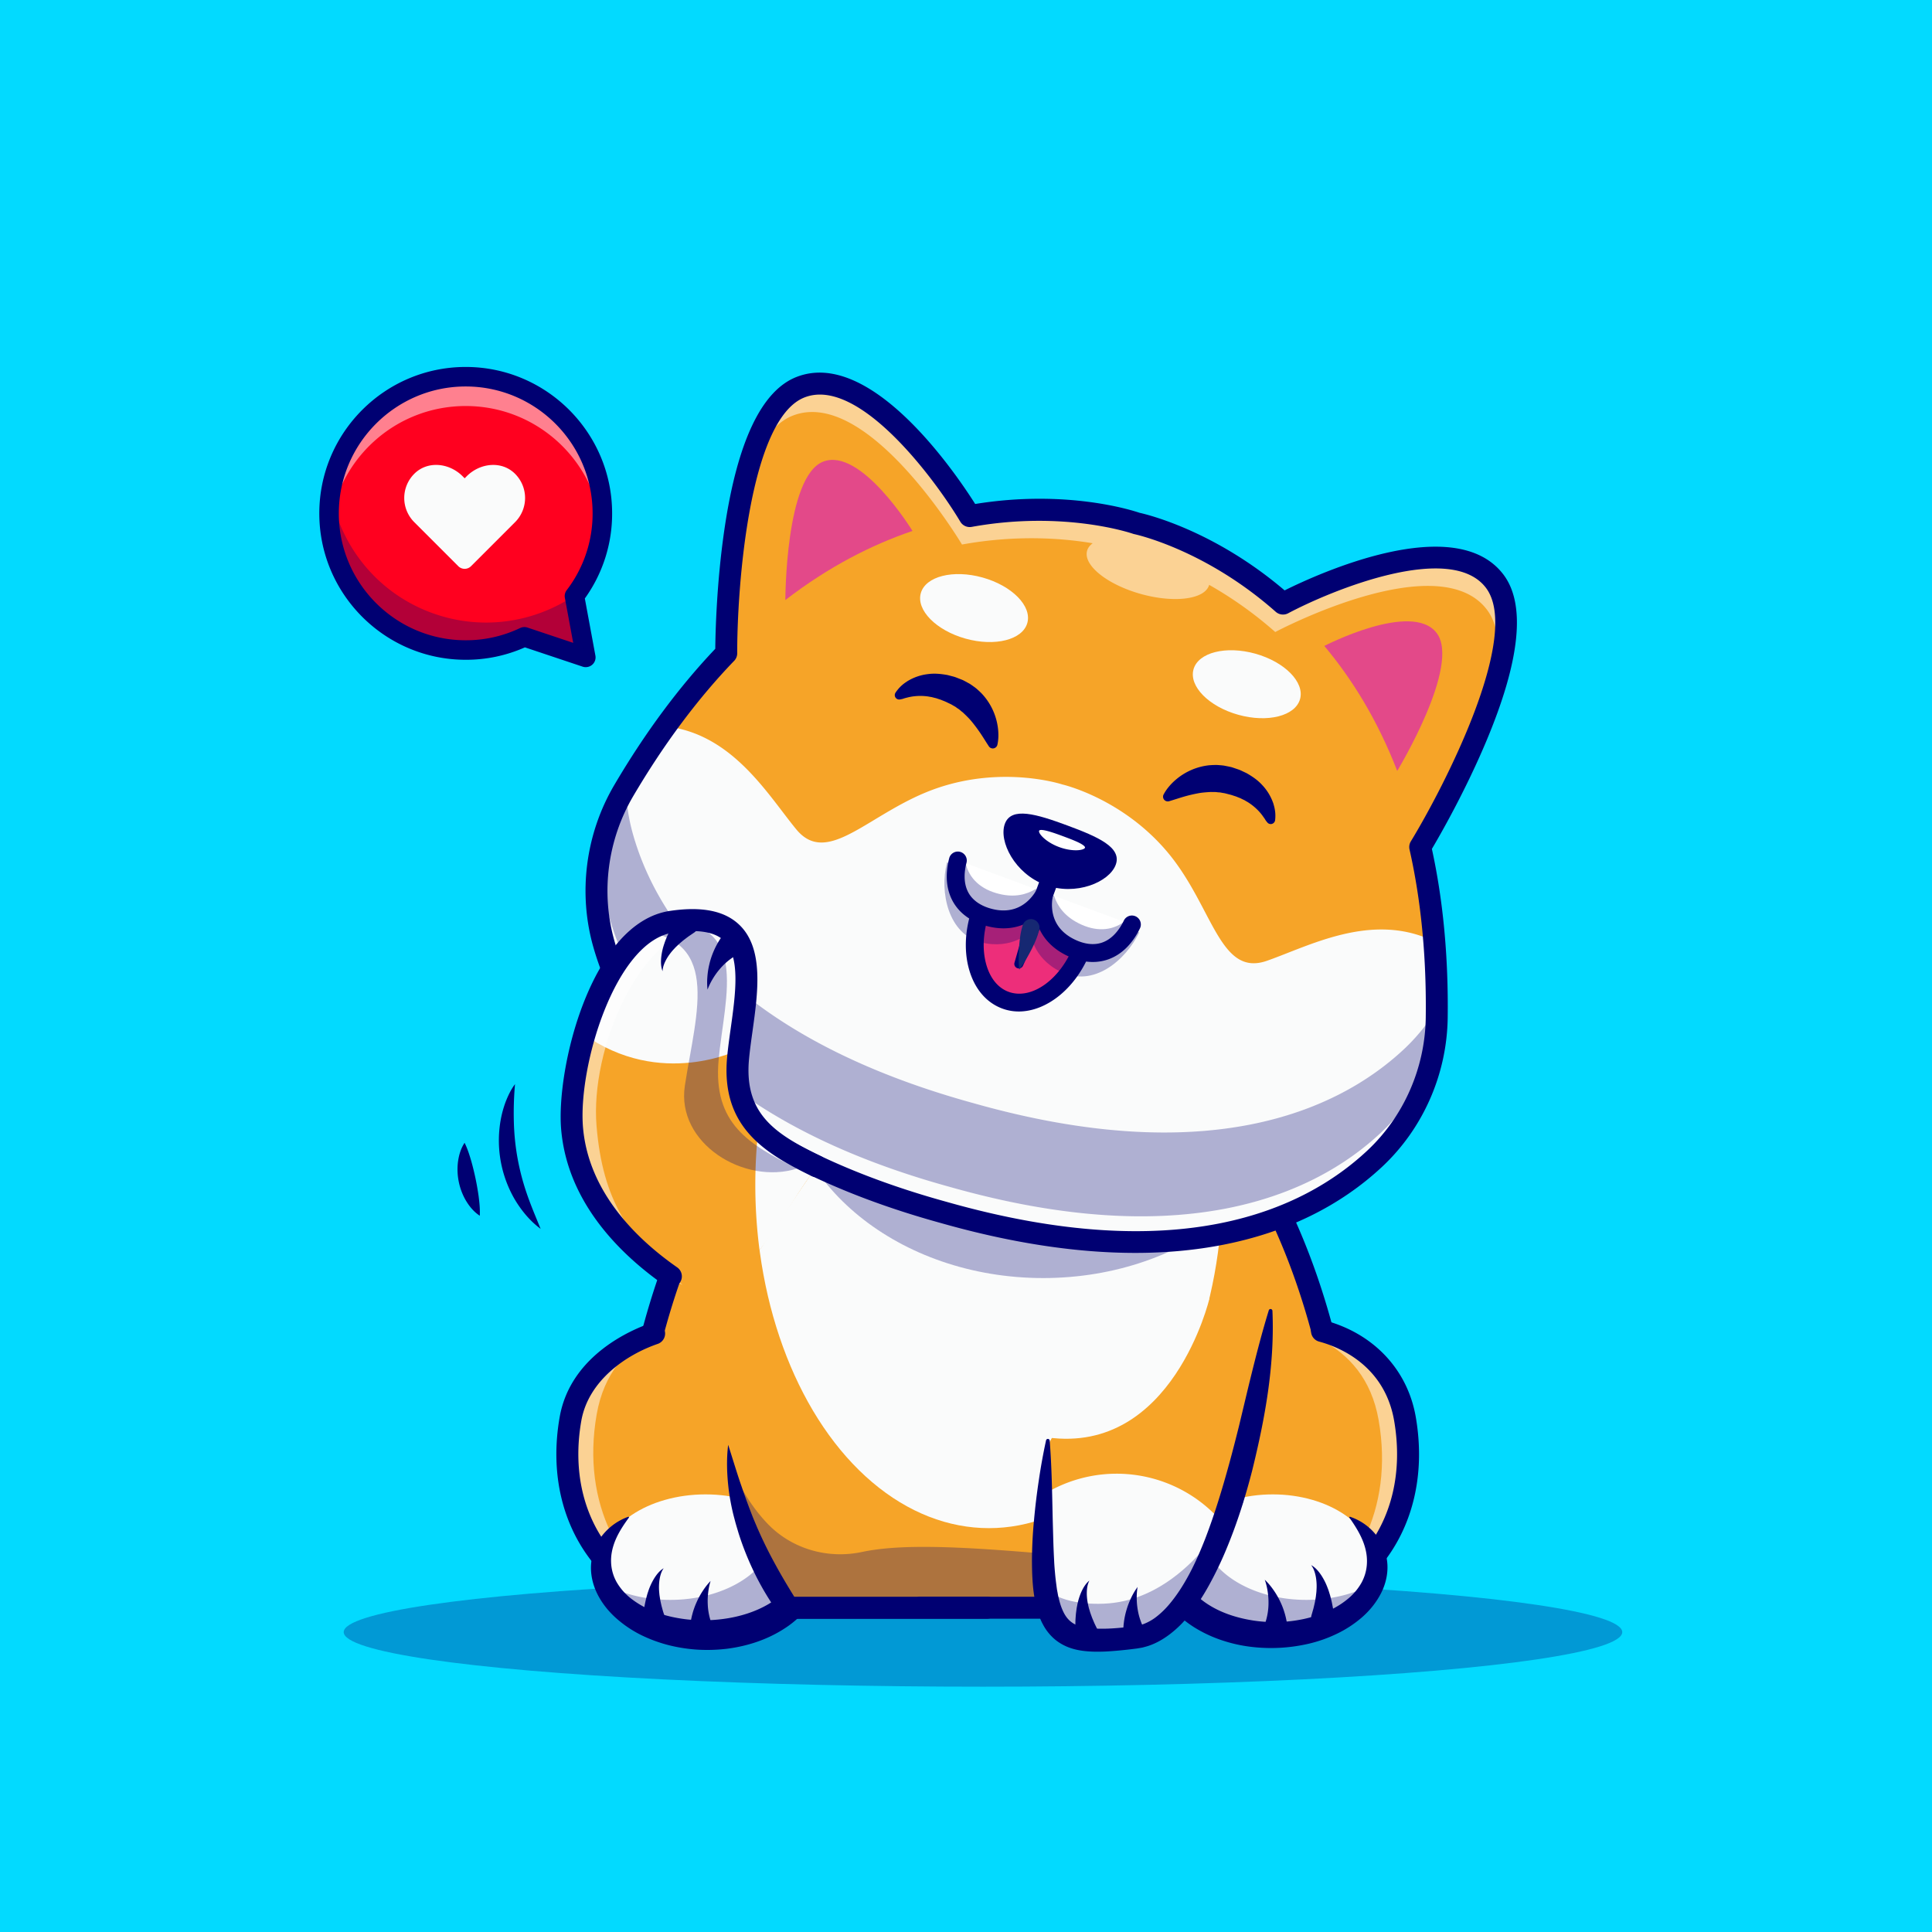 <svg xmlns="http://www.w3.org/2000/svg" viewBox="0 0 4000 4000"><defs><style>.cls-1{fill:#02daff;}.cls-2{opacity:0.35;}.cls-3{fill:#162872;}.cls-4{opacity:0.3;}.cls-5{fill:#000072;}.cls-6{fill:#f6a428;}.cls-7{opacity:0.5;}.cls-8{fill:#fff;}.cls-9{fill:#fafbfb;}.cls-10{fill:#e34989;}.cls-11{fill:none;}.cls-12{fill:#e94653;}.cls-13{fill:#ff6c6c;}.cls-14{fill:#ed2e7a;}.cls-15{fill:#ff001f;}</style></defs><g id="Réteg_2" data-name="Réteg 2"><g id="Layer_1" data-name="Layer 1"><rect class="cls-1" width="4000" height="4000"/><g class="cls-2"><path class="cls-3" d="M1927.79,3141.27c-138.63,0-251,62.95-251,82.34v105h502v-105C2178.81,3204.22,2066.42,3141.27,1927.79,3141.27Z"/></g><g class="cls-4"><ellipse class="cls-5" cx="2035.16" cy="3379.13" rx="1323.55" ry="113"/></g><path class="cls-6" d="M1327.71,2862.77l-1.08,5.43.07-.07Z"/><polygon class="cls-5" points="1322.79 2875.06 1325.23 2862.28 1330.19 2863.23 1329.03 2869.44 1322.79 2875.06"/><path class="cls-6" d="M2771.68,2911.28c-57.18-335.63-228.76-778-725-946.75v-1l-1.42.5-1.42-.5v1c-472.7,160.69-650.82,569.7-716.09,898.23,0,.06-1,5.42-2.44,15-11.16,74.53-48.15,403.52,159.6,446.88a206.72,206.72,0,0,0,42.11,4H2566.19a202.07,202.07,0,0,0,36.1-2.93C2792.62,3291.27,2783.85,3023,2771.68,2911.28Z"/><path class="cls-5" d="M2566.19,3331.13H1527a207.08,207.08,0,0,1-42.62-4c-211.25-44.08-171.67-382.36-161.59-449.73,1.47-9.84,2.46-15.1,2.47-15.13,63.69-320.57,239.66-736.7,716-899.51V1960l4,1.35,4-1.35v2.71c494.44,169,667.18,608.75,725,948.14l0,.15c12.41,113.86,20.54,382.44-171.45,417.16A204.81,204.81,0,0,1,2566.19,3331.13Zm-521-1364.42-.61.21c-475.4,161.61-650.91,576.63-714.42,896.34,0,.24-1,5.54-2.43,14.85-10,66.58-49.18,400.88,157.63,444a202,202,0,0,0,41.59,3.94H2566.19a199.41,199.41,0,0,0,35.65-2.88c187.76-33.95,179.59-299.07,167.34-411.57-57.67-338.42-230-777-723.35-944.71Z"/><path class="cls-6" d="M2771.68,2911.28c-57.18-335.63-228.76-778-725-946.75v-1l-1.42.5-1.42-.5v1c-472.7,160.69-650.82,569.7-716.09,898.23,0,.06-1,5.42-2.44,15-11.16,74.53-48.15,403.52,159.6,446.88a206.72,206.72,0,0,0,42.11,4H2566.19a202.07,202.07,0,0,0,36.1-2.93C2792.62,3291.27,2783.85,3023,2771.68,2911.28Z"/><path class="cls-5" d="M2566.19,3331.13H1527a207.08,207.08,0,0,1-42.62-4c-211.25-44.08-171.67-382.36-161.59-449.73,1.47-9.84,2.46-15.1,2.47-15.13,63.69-320.57,239.66-736.7,716-899.51V1960l4,1.35,4-1.35v2.71c494.44,169,667.18,608.75,725,948.14l0,.15c12.41,113.86,20.54,382.44-171.45,417.16A204.81,204.81,0,0,1,2566.19,3331.13Zm-521-1364.42-.61.21c-475.4,161.61-650.91,576.63-714.42,896.34,0,.24-1,5.54-2.43,14.85-10,66.58-49.18,400.88,157.63,444a202,202,0,0,0,41.59,3.94H2566.19a199.41,199.41,0,0,0,35.65-2.88c187.76-33.95,179.59-299.07,167.34-411.57-57.67-338.42-230-777-723.35-944.71Z"/><path class="cls-5" d="M2579.26,3351.34H1513.38c-.57,0-1.15,0-1.72-.07-62-4.72-112-30.39-148.61-76.3-93.91-117.78-69.87-336.4-60.27-400.6,1.45-9.68,2.54-15.62,2.72-16.44,64.46-324.51,242.73-746,725.12-912.92a27.7,27.7,0,0,1,29.2,0c500.72,173.18,675.69,618.59,734.27,962.45.08.45.14.91.19,1.36,10.37,95.2,15.4,269.8-67.46,369.57-36.34,43.76-85.41,68.28-145.83,72.88C2580.42,3351.32,2579.84,3351.34,2579.26,3351.34Zm-1065-45.47H2578.38c47.94-3.83,85.06-22.33,113.47-56.53,74.6-89.83,65-263.61,57.31-334.92-56.62-331.56-224.81-760.43-703.94-926.35-461.85,159.93-633,566-695.21,879.12-.07.36-1,5.36-2.26,13.91-6.35,42.43-33.73,259.45,50.85,365.53C1427.24,3282.55,1465.09,3301.94,1514.27,3305.87Z"/><polygon class="cls-6" points="1327.71 2862.75 1327.71 2862.77 1327.71 2862.76 1327.71 2862.75"/><polygon class="cls-5" points="1327.71 2865.29 1324.63 2865.29 1325.23 2862.27 1330.24 2862.75 1330.24 2865.28 1327.71 2865.29"/><path class="cls-6" d="M1517.7,2755.33s-296.35-47.4-336.61,182.68,114.55,390.6,279.63,390.6"/><g class="cls-7"><path class="cls-8" d="M1235.37,2928.29c14.94-85.36,62.07-135.82,117.85-165.27-75.68,18.79-153,65.4-172.13,175-35.93,205.35,83.55,355.18,227,385C1287.89,3260.84,1202.59,3115.63,1235.37,2928.29Z"/></g><path class="cls-5" d="M1460.72,3351.34c-86.43,0-169.62-40-228.24-109.79-68.09-81-94.29-190.22-73.78-307.46,22.53-128.76,150.54-181.8,189.24-195a22.74,22.74,0,0,1,14.67,43c-67.43,23-144.64,77-159.12,159.8-18.16,103.78,4.5,199.8,63.8,270.37,50,59.47,120.46,93.57,193.43,93.57a22.74,22.74,0,0,1,0,45.47Z"/><ellipse class="cls-9" cx="1460.72" cy="3239.63" rx="216.06" ry="145.66"/><g class="cls-4"><path class="cls-5" d="M1595.09,3125.61a102.34,102.34,0,0,1,8.79,41.13c0,80.44-96.73,145.65-216.06,145.65-50.8,0-97.48-11.85-134.37-31.63,26.33,60.41,109.14,104.53,207.27,104.53,119.33,0,216.06-65.21,216.06-145.66C1676.78,3193.44,1644.85,3152.3,1595.09,3125.61Z"/></g><path class="cls-5" d="M1544.06,3105.21c4.78.2,9.54.68,14.38,1.06,4.79.56,9.49,1.5,14.31,2.27a192,192,0,0,1,28.32,7.71c18.55,6.73,36.8,16.13,52.86,29.61a139.84,139.84,0,0,1,39.41,51.62,159.24,159.24,0,0,1,5.61,16.32c1.27,5.66,2.87,11.33,3.21,17.19a112.26,112.26,0,0,1-1,35.22c-4.15,23.37-15.13,44.65-28.94,62.21a196.83,196.83,0,0,1-48.48,43.53c-35.87,23.2-76.21,35.91-116.77,41.39a341.67,341.67,0,0,1-61.13,2.18,329.77,329.77,0,0,1-60.54-9.17,295.88,295.88,0,0,1-58-21.24,235.29,235.29,0,0,1-52.09-35.25c-15.85-14.2-29.77-31.58-39.43-51.76s-14.42-43.54-11.32-65.88a109.5,109.5,0,0,1,26.83-58.44,119.92,119.92,0,0,1,49.39-33.43,1.18,1.18,0,0,1,1.5.71,1.22,1.22,0,0,1-.17,1.1c-11.47,15.59-21.3,30.86-27.82,46.5s-9.63,31.22-9,46.08a90,90,0,0,0,12.14,42,118.32,118.32,0,0,0,30.85,34.15,182.76,182.76,0,0,0,42.29,23.93,242.46,242.46,0,0,0,47.77,14.23,284.57,284.57,0,0,0,50.09,5.41,303.17,303.17,0,0,0,50.35-2.76c33.1-4.54,65.47-14.59,92.92-30.9,13.58-8.26,26-17.87,35.82-29.06s16.79-23.69,20.42-36.84c1.64-6.58,3-13.38,2.72-20.31.29-3.49-.38-6.92-.5-10.46-.44-3.49-1.17-7-2-10.54-3.64-14.06-10.91-28.19-20.88-41.39s-22.67-25.35-36.78-36.4c-3.62-2.62-7.15-5.51-10.89-8.11s-7.5-5.27-11.39-7.79l-11.89-7.4C1552.3,3110.06,1548.17,3107.77,1544.06,3105.21Z"/><path class="cls-6" d="M1631.74,3328.61c-183.66-268.86-114-519.22-114-519.22s110.77,431.06,434.1,513.66Z"/><path class="cls-5" d="M2043.8,3351.34h-412a22.74,22.74,0,1,1,0-45.47H2043.8a22.74,22.74,0,0,1,0,45.47Z"/><ellipse class="cls-9" cx="2047.46" cy="2453.02" rx="483.65" ry="710.84"/><g class="cls-4"><ellipse class="cls-5" cx="2159.76" cy="2208" rx="538.85" ry="438.08"/></g><path class="cls-6" d="M2579.41,2755.33s290.07-47.4,329.48,182.68-112.12,390.6-273.71,390.6"/><g class="cls-7"><path class="cls-8" d="M2854.29,2940c-14.94-85.36-62.07-135.83-117.85-165.28,75.67,18.79,152.95,65.41,172.12,175,35.94,205.34-83.54,355.17-227,385C2801.77,3272.49,2887.07,3127.28,2854.29,2940Z"/></g><path class="cls-5" d="M2635.18,3351.34a22.74,22.74,0,0,1,0-45.47c70,0,138-33.07,186.63-90.75,59.75-70.85,82.72-167.9,64.67-273.27-19.79-115.52-114.64-153.18-154.5-164A22.74,22.74,0,1,1,2743.9,2734c100.55,27.32,170.6,102.17,187.39,200.21,20.35,118.8-6.19,229-74.73,310.26C2799.27,3312.37,2718.58,3351.34,2635.18,3351.34Z"/><ellipse class="cls-9" cx="2635.18" cy="3239.63" rx="211.48" ry="145.66"/><path class="cls-5" d="M2558,3127.08a246.88,246.88,0,0,0-46.23,20.5c-14.34,8.28-27.55,18.14-38.13,29.57s-18.83,24.07-23.38,37.31c-1,3.34-1.93,6.68-2.6,10-.38,3.39-1.23,6.72-1.16,10.13a64.29,64.29,0,0,0,1.52,20.22c3,13.3,9.79,26.14,19.38,37.67a152.89,152.89,0,0,0,35.49,30.36c27.41,17.32,60.27,27.58,93.74,32.55a291.36,291.36,0,0,0,101.67-3.22c33-7.05,65.19-19.92,90.29-40.23a118.74,118.74,0,0,0,30.26-35.09,91.9,91.9,0,0,0,11.29-42.12c.47-14.76-2.65-30.16-9.08-45.72s-16-30.91-27.23-46.89a1.18,1.18,0,0,1,.28-1.64,1.2,1.2,0,0,1,1-.17,115.58,115.58,0,0,1,50,33,108.14,108.14,0,0,1,26.72,58.8c2.9,22.45-2.17,45.9-12.17,65.72s-24.06,37-40,50.83a233.75,233.75,0,0,1-52.19,34.07,281.1,281.1,0,0,1-57.63,20.34,344.71,344.71,0,0,1-120.44,6.42,300.9,300.9,0,0,1-59.57-13.46,267,267,0,0,1-56.38-26.28c-17.84-11.2-34.81-24.89-48.81-42.23s-25.16-38.16-30-61.38a118.61,118.61,0,0,1-2.21-35.31c.13-5.94,1.54-11.71,2.55-17.51a162.76,162.76,0,0,1,5-16.83c8.22-21.8,21.54-40.48,36.9-55.71,31.29-30.2,69.8-47.78,108.76-57.53a22.74,22.74,0,0,1,12.77,43.61Z"/><g class="cls-4"><path class="cls-5" d="M2497.28,3125.61a102.51,102.51,0,0,0-8.79,41.13c0,80.44,96.74,145.65,216.06,145.65,50.81,0,97.48-11.85,134.38-31.63-26.34,60.41-109.14,104.53-207.27,104.53-119.33,0-216.06-65.21-216.06-145.66C2415.6,3193.44,2447.53,3152.3,2497.28,3125.61Z"/></g><path class="cls-6" d="M2940.44,1753.74s255.23-418.5,153.82-550.86-437.9,46.73-437.9,46.73c-152.85-135.11-303.24-166-303.24-166s-144.62-51.53-345.36-15.15c0,0-195-327.51-350.34-266.85S1503.6,1352.5,1503.6,1352.5h0c-72.49,75.2-144,168.58-212.11,284.23-56.25,95.58-71.61,210.33-41.41,317,52.15,184.27,223.42,424.35,704.6,556.72,480.14,136.08,751,19.47,891.09-111.12,81.12-75.63,127.44-181.73,128.85-292.62,1.7-134.18-11.12-251.13-34.16-353"/><g class="cls-7"><path class="cls-8" d="M3091.08,1215.5c-101.4-132.36-437.91,46.73-437.91,46.73-152.84-135.12-303.23-166-303.23-166s-144.62-51.52-345.36-15.14c0,0-195-327.52-350.34-266.85C1597.49,836.43,1561.69,916,1539.09,1008c22.67-71.47,55.28-129.12,102.24-147.47,155.31-60.67,350.35,266.85,350.35,266.85,113.48-20.57,209-13,270.63-2.61-5.87,4.26-9.9,9.45-11.61,15.56-8.35,29.89,41.47,69.93,111.27,89.42s133.14,11.06,141.49-18.84a.09.09,0,0,0,0,0,806.3,806.3,0,0,1,136.8,97.64s336.5-179.08,437.91-46.73c30.66,40,28.68,106.23,11,179.1C3117.55,1350.43,3128.14,1263.86,3091.08,1215.5Z"/></g><path class="cls-10" d="M1889.2,1099.24s-106.46-174.13-184.93-143.48S1626,1242.34,1626,1242.34C1716.22,1172.77,1805.59,1127.66,1889.2,1099.24Z"/><path class="cls-10" d="M2741.84,1337.34s181.27-93.78,232.51-26.9-81.56,285.65-81.56,285.65C2851.69,1489.85,2798.62,1405,2741.84,1337.34Z"/><path class="cls-11" d="M1273.13,1672.52c.89,0,1.76,0,2.65,0,3.94-7.81,8.06-15.56,12.52-23.14a1696.33,1696.33,0,0,1,95.16-144.81A1370.61,1370.61,0,0,1,1500.4,1365.1h0s0-3.31.06-9.34c-71.41,74.64-141.91,167-209,281a410.37,410.37,0,0,0-41.65,98.36C1256.78,1714.62,1264.47,1693.8,1273.13,1672.52Z"/><path class="cls-11" d="M1654.24,814.26c155.31-60.67,350.34,266.85,350.34,266.85,200.74-36.38,345.36,15.14,345.36,15.14s150.39,30.86,303.23,166c0,0,336.51-179.09,437.91-46.73,30.59,39.93,28.7,105.9,11.18,178.57,20.38-77.6,24.36-149-8-191.19-101.4-132.35-437.9,46.73-437.9,46.73-152.85-135.12-303.24-166-303.24-166s-144.62-51.53-345.35-15.15c0,0-195-327.51-350.35-266.85-57,22.28-92.91,102.52-115.5,195.12C1564.65,909.57,1599.81,835.52,1654.24,814.26Z"/><path class="cls-9" d="M1275.78,1672.48c-.89,0-1.76,0-2.65,0-8.66,21.28-16.35,42.1-23.3,62.56-1.66,6-3.21,12-4.59,18,2.66-10.13,5.63-20.2,9.07-30.13A408.25,408.25,0,0,1,1275.78,1672.48Z"/><path class="cls-9" d="M1245.24,1753.09a407.86,407.86,0,0,0-10.22,87.72A1119.18,1119.18,0,0,1,1254.31,1723C1250.87,1732.89,1247.9,1743,1245.24,1753.09Z"/><path class="cls-9" d="M2941.61,1759.07c-2.8,4.74-4.35,7.28-4.35,7.28h0a1371.62,1371.62,0,0,1,27.88,180.83c-126.34-58.89-254.91,11.5-342,42-98.38,34.53-111.49-112.11-205.58-224.42s-217.79-140.53-217.79-140.53-120.42-40-259.09,7.36-225.85,165.94-292.11,85.44c-57.85-70.29-130.14-194.75-265.15-212.55a1696.33,1696.33,0,0,0-95.16,144.81c-4.46,7.58-8.58,15.33-12.52,23.14a408.25,408.25,0,0,0-21.47,50.48A1119.18,1119.18,0,0,0,1235,1840.81a402.72,402.72,0,0,0,15,113c52.15,184.27,223.42,424.35,704.6,556.72,480.14,136.08,751,19.47,891.09-111.12a402.15,402.15,0,0,0,64.72-77.8,407.66,407.66,0,0,0,47.1-103.44,1.21,1.21,0,0,0,.05-.18c.74-2.47,1.52-4.93,2.21-7.41a410.28,410.28,0,0,0,14.77-103.79C2976.28,1974.88,2963.9,1859.69,2941.61,1759.07Z"/><path class="cls-5" d="M2350.49,2594c-122.57,0-257.08-20.59-402-61.67-220.75-60.72-396.52-149.55-522.28-263.95-98.92-90-165.54-193.77-198-308.45-31.64-111.79-15.72-233.81,43.69-334.76,63.48-107.87,133.77-202.66,209-281.89.31-31.19,2.58-135.46,18.87-246.77,26.54-181.37,76.79-287.71,149.37-316.06,153.83-60.11,329.6,199.33,369.89,263,187.87-30.49,323.63,12.58,340.2,18.21,17.08,3.77,155.53,37.26,300.43,160.68,67.46-33.59,352.2-164.41,452.64-33.32,47.39,61.85,35.28,178.84-36,347.72-43.73,103.64-95.81,194-111.72,220.85,23.32,106.75,34.33,224.24,32.74,349.39-1.49,117.13-51.09,229.74-136.08,309-87.17,81.27-197.91,135.52-329.15,161.24Q2446.4,2594,2350.49,2594Zm-831.08-1225.2c-75,77.87-145,171.88-208.34,279.43-53.14,90.31-67.4,199.41-39.12,299.32,49.21,173.9,208.65,408.92,688.75,541,479.23,135.82,737.37,17.42,869.56-105.83,76-70.81,120.28-171.51,121.61-276.28,1.59-124.79-9.65-241.51-33.42-346.94a22.68,22.68,0,0,1,2.58-17.61c68.72-112.73,230.56-426.82,155.19-525.19-73.5-95.93-320.29,5.71-409.19,53a22.74,22.74,0,0,1-25.73-3C2494.7,1137,2350,1106.2,2348.55,1105.9a21.69,21.69,0,0,1-3.06-.85c-1.37-.48-141.92-48.94-333.67-14.19a22.74,22.74,0,0,1-23.59-10.73c-51.55-86.48-210-301.28-322.54-257.31-115.43,45.09-139.74,397.59-139.36,529.61A22.73,22.73,0,0,1,1519.41,1368.82Z"/><ellipse class="cls-9" cx="2016.77" cy="1259.02" rx="65.67" ry="114.51" transform="translate(261.7 2862.85) rotate(-74.4)"/><ellipse class="cls-9" cx="2581.41" cy="1416.7" rx="65.67" ry="114.51" transform="translate(522.61 3521.95) rotate(-74.4)"/><path class="cls-12" d="M2180.62,1752.73l.09.07.26-.92h-.12Z"/><path class="cls-12" d="M2178,1752l.24-.84-.1-.07-.26.92Z"/><path class="cls-13" d="M2261,1908c-41.14,111.31-121.44,184.19-179.37,162.78s-71.54-129-30.41-240.3"/><path class="cls-5" d="M2102.6,2077.17a63.07,63.07,0,0,1-21.94-3.84c-29-10.73-48.24-42.21-54.11-88.66-5.8-45.82,2-100.92,22.09-155.16a2.73,2.73,0,0,1,5.12,1.89C2034,1884.83,2026.27,1939,2032,1984c5.61,44.33,23.58,74.24,50.59,84.22,56.42,20.86,135.32-51.45,175.87-161.17a2.73,2.73,0,0,1,5.12,1.9C2226.88,2008.12,2158.8,2077.17,2102.6,2077.17Z"/><path class="cls-14" d="M2250.87,1932.84c-15.83,35.63-35.67,66.36-57.07,90-36.85,40.77-78.33,60.47-112.2,48s-52.62-54.53-54-109.56c-.91-31.81,4-68,15.16-105.29Z"/><path class="cls-5" d="M2103,2077.64a64.51,64.51,0,0,1-22.49-3.95c-34.12-12.61-54.54-53.58-56-112.39-.94-32.83,4.35-69.57,15.29-106.25l.94-3.17,214.31,79.2-1.34,3c-15.52,34.93-35.43,66.33-57.6,90.8C2165,2059.31,2132.2,2077.64,2103,2077.64ZM2044.8,1860c-10.12,35-15,69.9-14.1,101.14,1.41,56.15,20.35,95.06,52,106.74s71.22-5.51,108.83-47.13c21.1-23.29,40.13-53,55.18-86.14Z"/><path class="cls-5" d="M2100.39,1993.09l34.1-118.76a18.56,18.56,0,1,1,34.72,12.83l-51.31,112.4a9.36,9.36,0,0,1-17.51-6.47Z"/><path class="cls-5" d="M2109.36,2094.17a98,98,0,0,1-34.17-6.05c-33.82-12.5-58.51-42.19-69.52-83.63-10.39-39.09-7.29-84.49,8.72-127.81a18.5,18.5,0,1,1,34.71,12.84c-13.38,36.22-16.1,73.68-7.66,105.47,7.83,29.46,24.37,50.21,46.58,58.42,48.27,17.83,109.34-26.67,136.14-99.2a18.51,18.51,0,1,1,34.72,12.83C2230.57,2043.65,2168.37,2094.17,2109.36,2094.17Z"/><g class="cls-4"><path class="cls-5" d="M2358.6,1930.53c-27.94,57.31-94.2,114.76-162.59,81.36-59.65-29.13-62.38-82-62.38-82l-1.23-.45s-36.24,37.43-100.74,21.75c-68.08-16.55-87.07-104-71-165.75"/></g><path class="cls-8" d="M2343.33,1914.32c-27.94,57.31-76.55,72.7-128.44,46.47-59.24-30-57.07-84.71-54.14-104.32l-1.23-.46c-10.54,16.81-44.5,59.82-109,44-56.47-13.82-83.39-57.12-67.35-118.83"/><path class="cls-5" d="M2262.44,1975.88c-15.64,0-32.14-4.24-48.78-12.65-53.53-27.06-58.44-73.42-56.54-98.84-15.09,20.54-48.95,52.57-107.22,38.32-28.41-7-49.89-21.45-62.12-42-12.8-21.43-15.3-49.17-7.23-80.21a2.73,2.73,0,1,1,5.29,1.37c-7.7,29.6-5.41,55.89,6.63,76,11.47,19.22,31.77,32.85,58.72,39.44,61.94,15.16,94.77-24.9,106-42.84a2.75,2.75,0,0,1,3.26-1.11l1.23.46a2.72,2.72,0,0,1,1.76,3c-3.12,20.93-4.24,72.72,52.67,101.48,24.77,12.52,49.07,15.37,70.27,8.23,22.25-7.49,41.08-26,54.48-53.46a2.73,2.73,0,0,1,4.91,2.4c-14.05,28.83-34,48.27-57.65,56.24A80.46,80.46,0,0,1,2262.44,1975.88Z"/><g class="cls-4"><path class="cls-5" d="M2343.33,1914.32c-27.95,57.3-76.53,72.73-128.43,46.45-59.24-29.93-57.06-84.66-54.17-104.3l-1.23-.46c-10.52,16.82-44.45,59.82-109,44-56.47-13.77-83.39-57.1-67.31-118.79l16,5.91c7.39,32.12,31.87,54.46,69.52,63.63,32.63,8,57.4.94,75.29-10.11l38.51,14.23c6.4,20,20.63,41.5,50.57,56.62,34.61,17.54,67.74,16.48,94.24-3.11Z"/></g><path class="cls-5" d="M2262.41,1991.68c-18.08,0-37-4.82-55.87-14.37-40.53-20.49-56.65-51.25-62.47-77.62-21.56,16.25-53.81,29.13-97.92,18.34-32.6-8-57.47-25-71.92-49.18-15-25.14-18.1-57-8.94-92.28a18.51,18.51,0,0,1,35.82,9.32c-6.61,25.42-4.92,47.54,4.9,64,9.26,15.5,26.18,26.63,48.93,32.2,50.07,12.24,77.2-17.23,88.9-35.9a18.5,18.5,0,0,1,22.08-7.53l1.23.46a18.5,18.5,0,0,1,11.9,20.09c-3.25,21.79-1.83,61.81,44.19,85.07,20.91,10.57,41,13.12,58.12,7.36,18.15-6.11,33.83-21.82,45.33-45.42a18.51,18.51,0,1,1,33.27,16.22c-15.95,32.71-39,54.94-66.8,64.28A96,96,0,0,1,2262.41,1991.68Z"/><path class="cls-5" d="M2161.63,1870.69a18.52,18.52,0,0,1-17.36-24.92l31.88-86.25a18.5,18.5,0,1,1,34.71,12.83L2179,1858.59A18.5,18.5,0,0,1,2161.63,1870.69Z"/><path class="cls-5" d="M2310,1790.39c-13.29,36-82.48,65.19-145.86,41.77s-96.93-90.63-83.65-126.58,65.79-20,129.16,3.43S2323.27,1754.44,2310,1790.39Z"/><path class="cls-8" d="M2248.66,1756c-2.92,7.88-29.12,10.22-56.63,0s-45.9-29-43-36.87,25.46-.3,53,9.86S2251.57,1748.14,2248.66,1756Z"/><path class="cls-5" d="M2227.43,1765.33a107.43,107.43,0,0,1-36.26-6.92c-26.8-9.91-48.4-29.37-44.45-40.06,3.74-10.1,24.65-3.24,56.15,8.4,15,5.55,26.75,10.14,35,14.46,6.8,3.55,15.55,9,13.09,15.67h0c-1.85,5-9.63,8.08-21.34,8.42C2228.91,1765.32,2228.17,1765.33,2227.43,1765.33Zm-71.54-47c-2.44,0-4.07.53-4.53,1.76-2,5.53,14.09,23.55,41.53,33.69,12.37,4.57,25.36,6.9,36.6,6.59,10.37-.3,16-2.9,16.84-5.18h0c.37-1,.07-3.93-10.73-9.57-8-4.2-19.59-8.72-34.45-14.21C2188.8,1726.83,2165.75,1718.31,2155.89,1718.31Z"/><path class="cls-5" d="M2409.23,1644.69a92,92,0,0,1,10.71-15.83,116.35,116.35,0,0,1,13.07-13.39,127.19,127.19,0,0,1,70.42-31.07c3.39-.23,6.8-.46,10.21-.53a70.4,70.4,0,0,1,10.26.25c3.43.21,6.85.55,10.25,1l10.09,2,5,1.1c1.63.42,3.09,1,4.65,1.48l9.16,3.1a66.85,66.85,0,0,1,9,3.76l8.89,4.2c11.52,6.62,22.75,14.09,31.95,24.18a104.55,104.55,0,0,1,21.61,33.73l1.75,4.64,1.35,4.78a75.53,75.53,0,0,1,2.05,9.62,71.07,71.07,0,0,1,.86,9.79c0,1.64,0,3.28-.07,5s-.23,3.19-.44,5.37a9.12,9.12,0,0,1-16.16,4.89l-2.49-3.08c-1.21-1.5-2.43-4-3.89-5.92s-2.86-4.06-4.28-6a109.26,109.26,0,0,0-9.37-10.78,113.83,113.83,0,0,0-21.14-16.71c-2-1.06-3.86-2.17-5.69-3.33l-6-2.86a42.64,42.64,0,0,0-6.07-2.69l-6.19-2.49c-4.42-1.29-8.51-2.95-13.05-4s-9.15-2.61-13.18-3.06l-6.21-1.15c-2.1-.18-4.2-.21-6.29-.49-4.17-.75-8.45-.08-12.72-.52-8.58.52-17.44,1-26.6,2.72s-18.62,3.87-28.39,6.66-20,6.26-30.22,9.3l-1.53.46a9.78,9.78,0,0,1-11.36-14.06Z"/><path class="cls-5" d="M2046.49,1543.88c-5.87-8.89-11.47-18.25-17.16-26.56s-11.56-16.18-17.47-23.36-12.38-13.27-18.62-19.19c-3.55-2.4-6.39-5.67-10.07-7.77-1.78-1.13-3.41-2.46-5.13-3.68l-5.5-3.11c-3.37-2.24-8-4.06-12.06-6.13s-8.37-3.45-12.59-5.31l-6.34-2.06a41.93,41.93,0,0,0-6.38-1.85l-6.44-1.67q-3.21-.43-6.49-1.1a113.11,113.11,0,0,0-26.93-.8,107.27,107.27,0,0,0-14.11,2.23c-2.34.58-4.8,1.12-7.14,1.84-2.38.55-4.89,1.66-6.78,2l-3.86.76a9.13,9.13,0,0,1-9.27-14.14c1.25-1.8,2-3.06,3.12-4.39s2.07-2.61,3.14-3.84a72.37,72.37,0,0,1,6.95-7,75.79,75.79,0,0,1,7.76-6l4.11-2.79,4.32-2.43a104.42,104.42,0,0,1,38.25-11.93c13.53-1.82,26.93-.31,40,2l9.51,2.51a66.18,66.18,0,0,1,9.33,2.92l9,3.52c1.51.62,3,1.12,4.52,1.85l4.55,2.4,9,4.91c2.87,1.89,5.71,3.82,8.47,5.87a70,70,0,0,1,8,6.4c2.57,2.25,5,4.62,7.48,7a127.25,127.25,0,0,1,34,69.07,118.17,118.17,0,0,1,1.39,18.67,91.63,91.63,0,0,1-2,19,9.78,9.78,0,0,1-17.73,3.48Z"/><g class="cls-4"><path class="cls-5" d="M2906.2,2172.78c-140.08,130.58-411,247.2-891.1,111.11-481.18-132.36-652.45-372.45-704.6-556.71a403,403,0,0,1-14.55-130c-50,92.78-62.7,201.78-33.9,303.52,52.15,184.26,223.42,424.34,704.6,556.71,480.14,136.08,751,19.47,891.09-111.11,77.34-72.11,122.94-171.92,128.25-277.17A403,403,0,0,1,2906.2,2172.78Z"/></g><path class="cls-3" d="M2151.72,1924.35a137.27,137.27,0,0,1-7,21.72c-3,7.07-6.15,14.07-9.77,21s-7.28,13.75-11.38,20.5a214.93,214.93,0,0,1-13.37,20,214.18,214.18,0,0,1-1.09-24c0-7.9.34-15.69.89-23.43s1.36-15.41,2.5-23a136.76,136.76,0,0,1,5.21-22.23,17.71,17.71,0,0,1,34.06,9.51Z"/><path class="cls-6" d="M2630.66,2713.41S2555.2,3365.49,2351,3390.16c-207.91,25.13-199.05-24.23-182.31-396.34C2168.73,2993.82,2377,2586.28,2630.66,2713.41Z"/><path class="cls-9" d="M2534,3156.23c-43.47,122.23-102.92,224.45-181.4,233.93-188.24,22.75-198.78-15.57-186.67-299.18A287.31,287.31,0,0,1,2534,3156.23Z"/><g class="cls-4"><path class="cls-5" d="M2284.7,3320.29c116.75-4.37,202.36-94.82,257.1-179-43.89,128.75-104.94,239-186.61,248.89-127.87,15.46-173.73,2.7-186.2-95.95C2195,3311.58,2232.05,3322.26,2284.7,3320.29Z"/></g><path class="cls-9" d="M2503.91,2688.84S2427.62,3011.5,2169,2976.1,2134.06,2525.49,2503.91,2688.84Z"/><path class="cls-5" d="M2634.43,2713.85c4.91,112.21-15.17,222.14-41.83,330.39-13.85,54.07-30.63,107.65-52.23,159.9a753,753,0,0,1-36.75,77.06c-13.83,25.17-29.72,49.74-49.56,72.3a219.37,219.37,0,0,1-33.78,31.26c-12.62,9.38-26.88,17.64-42.8,22.92-4,1.25-8.09,2.31-12.15,3.39-4.09.74-8.51,1.56-12.35,2.12-7,.82-13.86,1.75-20.89,2.48-14,1.54-28.2,2.82-42.74,3.62-14.61.61-29.59.72-45.37-1.17s-32.78-6.09-48.59-15.83c-15.88-9.55-28.58-24.39-36.32-39.51a94.58,94.58,0,0,1-5.36-11.41c-1.42-3.79-3.25-7.65-4.26-11.41l-3.42-11.34-2.47-11.23c-6.06-29.81-6.85-58.42-7-86.72.19-28.27,1.58-56.17,4.3-83.88q3.77-41.55,10-82.67,6-41.14,14.89-82a3.83,3.83,0,0,1,7.56.52c4.31,55.5,5,110.69,6.27,165.43.83,27.36,1.31,54.58,2.81,81.39.27,6.73.71,13.39,1.27,20s1.13,13.2,1.88,19.71,1.61,12.89,2.46,19.3c.39,3.22,1.11,6.24,1.65,9.36s1.05,6.26,1.88,9.17c2.67,12.13,6.35,23.26,11.22,32.51s10.78,16,18.46,20.94,17.72,8.14,29.3,9.81,24.22,2,37.12,1.79,26.26-1.3,39.66-2.64c6.68-.61,13.46-1.43,20.18-2.13l8-1.26,7.78-2.06a102.6,102.6,0,0,0,29.82-15.74,173.83,173.83,0,0,0,26.44-25.13c16.37-19,30.47-41.09,42.87-64.32s23-47.82,32.81-72.79c19.27-50.12,35.08-102,49.45-154.46,7.21-26.21,13.94-52.61,20.56-79.08l19.06-79.72c13-53.21,26.26-106.51,42.62-159.78l0-.09a3.84,3.84,0,0,1,7.5,1Z"/><path class="cls-5" d="M1507.59,2991.35c9.57,29.49,18,58.31,27.87,86.51,4.76,14.13,9.87,28.07,15,41.95l7.94,20.68c2.74,6.85,5.71,13.61,8.54,20.4q17.53,40.55,38.83,79.08c14,25.8,29.29,50.79,44.79,75.82l.12.2a22.75,22.75,0,0,1-37.67,25.44,566.63,566.63,0,0,1-48.53-79.89,605.94,605.94,0,0,1-35.16-86.66c-2.2-7.49-4.52-14.92-6.61-22.41-1.92-7.55-4.09-15-5.8-22.6-3.47-15.16-6.25-30.46-8.22-45.84C1505,3053.21,1503.79,3022.13,1507.59,2991.35Z"/><path class="cls-6" d="M1690.36,2414.54c-98.35-47.8-174-96-162.25-223.58s73.37-313.63-137.66-282.56c-141.47,20.83-217.22,301.62-205.86,429,15.47,173.48,163.26,294.34,309.52,366.53"/><path class="cls-9" d="M1531.16,2172.66s-162.83,83.57-324.49-32.62l72.56-122.45,66.72-87.15,135.42-8.68L1517.7,1944l23,45.52Z"/><g class="cls-7"><path class="cls-8" d="M1235.09,2331.37c-13.26-158.49,86.77-397.09,228.25-417.92,2.22-.32,4.36-.59,6.51-.87-19.9-3.56-44.36-3.54-74.35.87-141.47,20.83-217.22,301.63-205.86,429,15.47,173.48,77.33,245.74,223.58,317.94h0C1301,2563.54,1248,2485.18,1235.09,2331.37Z"/></g><path class="cls-9" d="M1572.59,2588.26c46.67-61,74.73-113.15,118.89-174.29-52.31-21.18-92.93-45.87-120.93-79.54a1046.28,1046.28,0,0,0,2,253.83Z"/><g class="cls-4"><path class="cls-5" d="M1417.94,2247.78c-18.26,119.12,122.8,206.5,232.68,171.48h0c-99.82-49.45-174.32-92.5-162.89-223.71s73.53-304.47-137.41-286c-16.93,1.48-28.65,7.71-44.79,15.86C1497.7,1935.08,1441.88,2091.62,1417.94,2247.78Z"/></g><path class="cls-5" d="M1389,2665.29a22.57,22.57,0,0,1-13-4.09c-90.19-62.94-200.53-169.86-214.08-321.77-11.31-126.74,62-429.5,225.19-453.52,67.14-9.89,114.53,0,144.9,30.13,49.71,49.36,37.09,139.46,26,218.95-2.87,20.5-5.58,39.86-7.26,58.05-10.49,114.07,55.37,155.28,149.56,201.05a22.74,22.74,0,0,1-19.87,40.9c-99.68-48.44-188.06-103.71-175-246.11,1.77-19.27,4.56-39.15,7.5-60.19,9.65-68.93,20.59-147.06-13-180.38-19.24-19.11-55-25-106.25-17.42-120.24,17.71-197.74,278.74-186.53,404.5,12,134.46,112.56,231.12,194.82,288.53a22.73,22.73,0,0,1-13,41.37Z"/><path class="cls-5" d="M1371.78,2010.75c-3.57-8.86-3.71-19.12-2.75-29a128.58,128.58,0,0,1,6.8-29.29c1.52-4.89,3.59-9.38,5.48-14.14,2.06-4.6,4.27-9.13,6.52-13.69,2.41-4.38,4.8-8.88,7.34-13.26l8-12.88a24,24,0,1,1,33.95,32.35l-.47.32-10.84,7.38c-3.53,2.56-6.94,5.23-10.48,7.9-3.31,2.77-6.68,5.58-10,8.51-3.06,3-6.46,6-9.29,9.23a111,111,0,0,0-15.86,21C1375.89,1992.91,1372.13,2001.36,1371.78,2010.75Z"/><path class="cls-5" d="M1464.88,2048.94a136.08,136.08,0,0,1-.4-25.72,161.74,161.74,0,0,1,4-26.24,158.19,158.19,0,0,1,8.46-26.17,169.65,169.65,0,0,1,13.25-25.37l.33-.53a24.12,24.12,0,0,1,41.12,25.24,24.44,24.44,0,0,1-8,8,131,131,0,0,0-34.1,29,144.43,144.43,0,0,0-13.9,19.54A130.93,130.93,0,0,0,1464.88,2048.94Z"/><path class="cls-15" d="M1189.37,1234.15a281.61,281.61,0,0,0,57.75-171.24c0-156.24-126.66-282.91-282.91-282.91S681.29,906.67,681.29,1062.91,808,1345.83,964.21,1345.83a281.75,281.75,0,0,0,121.41-27.34l127.24,42.58Z"/><g class="cls-7"><path class="cls-8" d="M964.21,840.62c146,0,266.06,110.54,281.26,252.47a286.47,286.47,0,0,0,1.65-30.18c0-156.24-126.66-282.91-282.91-282.91S681.29,906.67,681.29,1062.91a286.46,286.46,0,0,0,1.64,30.32C698.06,951.23,818.2,840.62,964.21,840.62Z"/></g><path class="cls-5" d="M1212.86,1381.28a20.24,20.24,0,0,1-6.41-1l-119.66-40A300.23,300.23,0,0,1,964.21,1366c-167.14,0-303.13-136-303.13-303.12s136-303.13,303.13-303.13,303.12,136,303.12,303.13a300.19,300.19,0,0,1-56.49,176.18l21.89,118.3a20.19,20.19,0,0,1-19.87,23.88Zm-127.24-83a20.1,20.1,0,0,1,6.41,1l94.72,31.7-17.25-93.2a20.2,20.2,0,0,1,3.8-15.92,260.31,260.31,0,0,0,53.61-159c0-144.86-117.85-262.71-262.7-262.71S701.5,918.06,701.5,1062.92s117.85,262.7,262.71,262.7a260.26,260.26,0,0,0,112.73-25.37A20.23,20.23,0,0,1,1085.62,1298.29Z"/><g class="cls-4"><path class="cls-5" d="M1191.23,1231.61c-83.78,57.29-192.91,74.94-295.67,37.86-114-41.11-191-139-210.89-250.29a284.09,284.09,0,0,0-3.38,43.73c0,156.25,126.67,282.92,282.92,282.92a281.79,281.79,0,0,0,121.41-27.34l127.24,42.58-23.49-126.92C1190,1233.32,1190.6,1232.45,1191.23,1231.61Z"/></g><path class="cls-5" d="M1066.28,2244.64a677,677,0,0,0-2.4,78.46,492.66,492.66,0,0,0,7.66,74.9,500.35,500.35,0,0,0,19,72.81c8.22,24.14,18.4,47.92,28.75,73.37-22.11-16.35-39.87-37.89-54-61.73a242.82,242.82,0,0,1-29.08-161.4,218.63,218.63,0,0,1,10.74-40C1052,2268.22,1057.89,2255.65,1066.28,2244.64Z"/><path class="cls-5" d="M961.89,2366c6.55,13.46,10.28,25.88,13.88,38.08,3.42,12.19,6.29,24.06,8.79,36s4.65,24,6.38,36.49c1.58,12.62,3.11,25.5,2.41,40.49-12.53-8.21-21.43-19.24-28.6-31.15a126.76,126.76,0,0,1-14.8-38.63,128.22,128.22,0,0,1-1.83-41.32C950,2392.14,953.69,2378.47,961.89,2366Z"/><path class="cls-5" d="M2255.48,3272.44c-4.38,8.32-5.32,17.53-5.39,26.34a111.2,111.2,0,0,0,3.3,26.12c.83,4.23,2.31,8.49,3.47,12.62,1.38,4.16,2.9,8.28,4.4,12.34,1.74,4.07,3.36,8.09,5.15,12.06l5.73,11.8.2.4a24,24,0,1,1-43.1,20.94,24.5,24.5,0,0,1-2.39-9.66l-.51-15.15c0-5.06.14-10.15.23-15.15.32-5.08.65-10.11,1.15-15.12.73-5.06,1.17-10,2.28-15a128.3,128.3,0,0,1,8.68-28.79C2242.75,3287.18,2248,3278.35,2255.48,3272.44Z"/><path class="cls-5" d="M2355.24,3285.64a130.17,130.17,0,0,0-1.75,24.72,142.92,142.92,0,0,0,2.33,23.86,128.64,128.64,0,0,0,5.95,22.22,126.92,126.92,0,0,0,9.21,19.89,24.13,24.13,0,1,1-45.28,12.42l0-.74a169.21,169.21,0,0,1,1.14-28.6,156.73,156.73,0,0,1,5.68-26.91,161.08,161.08,0,0,1,9.59-24.75A135.77,135.77,0,0,1,2355.24,3285.64Z"/><path class="cls-5" d="M1374.08,3246.87c-5.44,7.67-7.6,16.67-8.85,25.39a112,112,0,0,0-.2,26.32c.26,4.31,1.16,8.72,1.76,13,.81,4.31,1.77,8.59,2.72,12.81,1.18,4.27,2.26,8.47,3.5,12.64l4.11,12.46.14.42a24,24,0,1,1-45.5,15,24.43,24.43,0,0,1-1.08-9.9l1.51-15.07c.65-5,1.49-10.05,2.24-15,1-5,2-9.93,3.16-14.83,1.39-4.93,2.48-9.76,4.25-14.56a128.9,128.9,0,0,1,12.43-27.38C1359.5,3259.79,1365.85,3251.73,1374.08,3246.87Z"/><path class="cls-5" d="M1471.2,3273.23a129.79,129.79,0,0,0-5,24.27,142.1,142.1,0,0,0-.87,24,128.76,128.76,0,0,0,2.94,22.82,126.84,126.84,0,0,0,6.48,20.93,24.12,24.12,0,0,1-45,17.33,23.83,23.83,0,0,1-1.5-11.05l.08-.74a169.62,169.62,0,0,1,4.93-28.18,157.23,157.23,0,0,1,9.21-25.92,162.08,162.08,0,0,1,12.8-23.26A137.53,137.53,0,0,1,1471.2,3273.23Z"/><g class="cls-4"><path class="cls-5" d="M1588.23,3153.7c-51.35-54.18-75.19-118.95-75.19-118.95-19.47,78.85,110.64,281.82,110.64,281.82l13.53-.9a75.64,75.64,0,0,0-5.47,12.94H2155V3216.06c-162.72-13.7-288.11-20.36-370.09-2.91C1713.34,3228.4,1638.58,3206.84,1588.23,3153.7Z"/></g><path class="cls-5" d="M2714.58,3240.42c8.41,4.53,15.08,12.33,20.64,20.5a128.56,128.56,0,0,1,13.52,26.86c2,4.73,3.24,9.51,4.83,14.38,1.36,4.84,2.56,9.74,3.75,14.69.95,4.91,2,9.89,2.84,14.89l2.11,15a24,24,0,1,1-46.79-3.14l.16-.54,3.61-12.62c1.08-4.22,2-8.45,3-12.77.77-4.25,1.56-8.57,2.2-12.91.42-4.27,1.15-8.72,1.24-13a111.54,111.54,0,0,0-1.26-26.3C2722.84,3256.77,2720.32,3247.86,2714.58,3240.42Z"/><path class="cls-5" d="M2618.59,3270.64a136.05,136.05,0,0,1,16.77,19.51,160.31,160.31,0,0,1,13.72,22.72,157.82,157.82,0,0,1,10.24,25.53,169,169,0,0,1,6,28l.09.62a24.12,24.12,0,0,1-47.75,6.91,24.47,24.47,0,0,1,1-11.21,130.5,130.5,0,0,0,7.66-44.1,143,143,0,0,0-1.82-23.91A130.25,130.25,0,0,0,2618.59,3270.64Z"/><path class="cls-9" d="M1066.4,981h0c-27.63-27.63-72.43-22.68-100.06,4.95l-4.31,4.3-4.3-4.3C930.1,958.28,885.3,953.33,857.67,981h0a70.75,70.75,0,0,0,0,100.06l4.3,4.3,86.88,86.87a18.63,18.63,0,0,0,26.37,0l86.88-86.87,4.3-4.3A70.75,70.75,0,0,0,1066.4,981Z"/></g></g></svg>